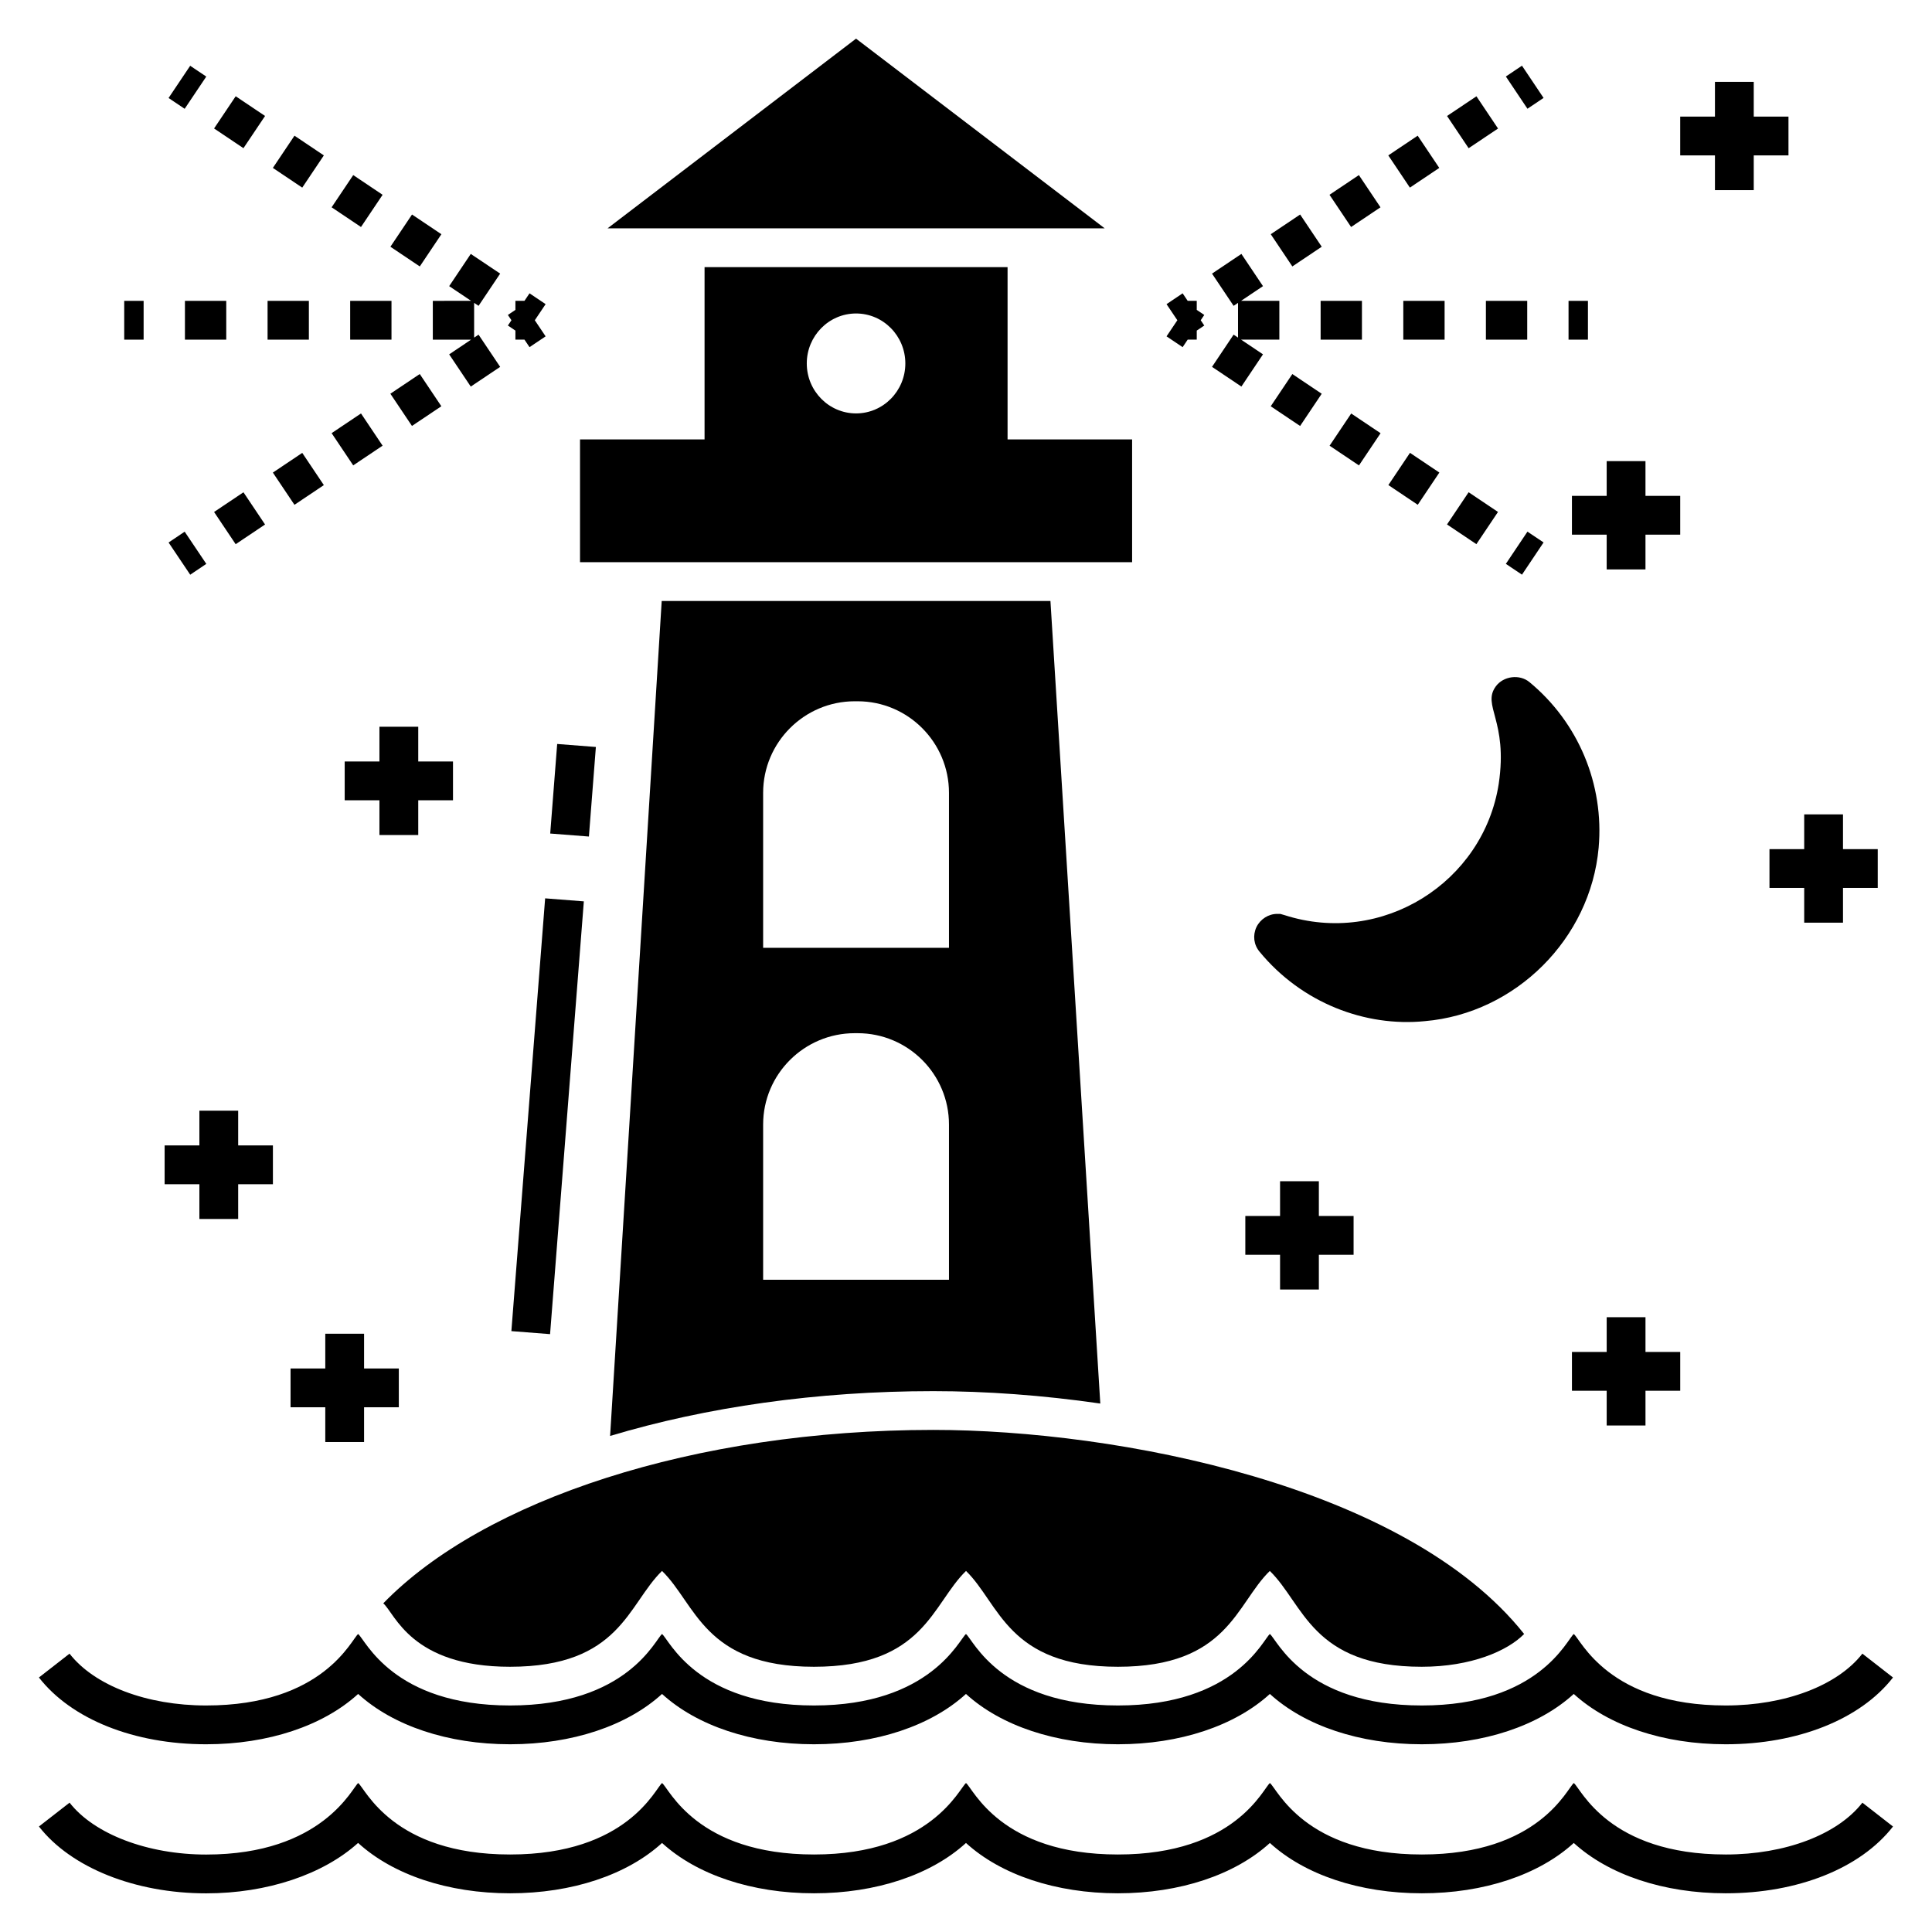 <?xml version="1.0" encoding="UTF-8"?>
<!-- Uploaded to: SVG Repo, www.svgrepo.com, Generator: SVG Repo Mixer Tools -->
<svg fill="#000000" width="800px" height="800px" version="1.1" viewBox="144 144 512 512" xmlns="http://www.w3.org/2000/svg">
 <g>
  <path d="m198.63 606.25h0.004c16.457 0 31.031-4.902 40.277-13.336 9.246 8.434 23.812 13.336 40.262 13.336 16.457 0 31.027-4.902 40.273-13.336 9.246 8.434 23.816 13.336 40.27 13.336h0.004c16.457 0 31.027-4.902 40.27-13.336 9.246 8.43 23.812 13.336 40.258 13.336h0.004c16.457 0 31.031-4.902 40.277-13.336 9.246 8.434 23.812 13.336 40.262 13.336 16.457 0 31.027-4.902 40.273-13.336 9.246 8.434 23.816 13.336 40.27 13.336h0.004c19.117 0 35.691-6.617 44.324-17.695l-8.113-6.32c-6.602 8.473-20.477 13.734-36.211 13.734h-0.004c-31.09 0-38.383-17.48-40.27-18.938-1.766 1.363-9.148 18.938-40.273 18.938-31.09 0.004-38.348-17.457-40.262-18.938-1.766 1.363-9.152 18.938-40.277 18.938h-0.004c-31.09 0-38.344-17.457-40.258-18.938-1.754 1.352-9.344 18.938-40.27 18.938h-0.004c-31.09 0-38.383-17.48-40.27-18.938-1.766 1.363-9.148 18.938-40.273 18.938-31.09 0.004-38.348-17.457-40.262-18.938-1.766 1.363-9.152 18.938-40.277 18.938h-0.004c-15.73 0-29.602-5.266-36.203-13.734l-8.113 6.32c8.645 11.078 25.211 17.695 44.316 17.695z"/>
  <path d="m601.35 635.46h-0.004c-31.09 0-38.383-17.48-40.27-18.938-1.766 1.363-9.148 18.938-40.273 18.938-31.09 0.004-38.348-17.457-40.262-18.938-1.766 1.363-9.152 18.938-40.277 18.938h-0.004c-31.09 0-38.344-17.457-40.258-18.938-1.754 1.352-9.344 18.938-40.27 18.938h-0.004c-31.09 0-38.383-17.48-40.27-18.938-1.766 1.363-9.148 18.938-40.273 18.938-31.09 0.004-38.348-17.457-40.262-18.938-1.543 1.18-9.414 18.953-40.273 18.953-15.488 0-29.699-5.398-36.211-13.754l-8.121 6.32c8.52 10.926 25.504 17.715 44.324 17.715 16.18 0 31.008-5.016 40.258-13.363 9.246 8.438 23.82 13.348 40.277 13.348 16.457 0 31.027-4.902 40.273-13.336 9.246 8.434 23.816 13.336 40.27 13.336h0.004c16.457 0 31.027-4.902 40.27-13.336 9.246 8.43 23.812 13.336 40.258 13.336h0.004c16.457 0 31.031-4.902 40.277-13.336 9.246 8.434 23.812 13.336 40.262 13.336 16.457 0 31.027-4.902 40.273-13.336 9.246 8.434 23.816 13.336 40.27 13.336h0.004c19.117 0 35.691-6.617 44.324-17.695l-8.113-6.32c-6.59 8.469-20.469 13.734-36.203 13.734z"/>
  <path d="m279.14 585.71c29.223 0 31.223-16.566 40.305-25.395 8.984 8.734 11.148 25.395 40.254 25.395 29.223 0 31.262-16.602 40.305-25.395 8.875 8.629 11.047 25.395 40.254 25.395 29.211 0 31.273-16.664 40.254-25.395 9.004 8.754 11.125 25.395 40.254 25.395 13.109 0 22.773-4.215 27.145-8.688-31.258-39.379-107.91-54.082-156.59-54.082-63.285 0-119.16 18.559-145.75 45.961 3.109 2.684 7.356 16.809 33.57 16.809z"/>
  <path d="m370.86 154.24-65.855 50.277h131.76z"/>
  <path d="m444.02 260.45h-33.004v-45.656h-80.301v45.656h-33.004v32.539h146.31zm-73.156-6.891c-7.199 0-13.059-5.941-13.059-13.242 0-7.301 5.859-13.242 13.059-13.242s13.059 5.941 13.059 13.242c0 7.301-5.859 13.242-13.059 13.242z"/>
  <path d="m435.59 515.95-13.211-212.68h-103.02l-13.676 221.27c25.5-7.66 54.852-11.875 85.648-11.875 13.93 0 28.992 1.078 44.262 3.289zm-89.352-161.84c0-13.367 10.898-24.266 24.266-24.266h0.77c13.367 0 24.215 10.898 24.215 24.266v41.074h-49.25zm0 87.91c0-13.367 10.898-24.215 24.266-24.215h0.77c13.367 0 24.215 10.848 24.215 24.215v41.129l-49.25-0.004z"/>
  <path d="m279.52 496.76 8.949-114.69 10.254 0.801-8.949 114.69z"/>
  <path d="m291.66 341.16 10.254 0.797-1.848 23.734-10.254-0.797z"/>
  <path d="m515.89 223.73h10.945v10.281h-10.945z"/>
  <path d="m493.98 223.73h10.949v10.281h-10.949z"/>
  <path d="m537.78 223.73h10.949v10.281h-10.949z"/>
  <path d="m559.68 223.73h5.141v10.281h-5.141z"/>
  <path d="m457.41 236 1.34-1.992h2.402v-2.398l1.992-1.34-0.941-1.402 0.941-1.402-1.992-1.34v-2.398h-2.402l-1.34-1.992-4.266 2.867 2.867 4.266-2.867 4.269z"/>
  <path d="m517.66 264.01 7.785 5.223-5.727 8.539-7.785-5.223z"/>
  <path d="m470.92 232.68-5.723 8.539 7.785 5.223 5.723-8.539-5.809-3.898h10.145v-10.281h-10.145l5.809-3.894-5.723-8.539-7.785 5.219 5.723 8.539 1.168-0.781v9.199z"/>
  <path d="m533.2 274.45 7.785 5.223-5.727 8.535-7.785-5.223z"/>
  <path d="m488.54 256.89-7.785-5.223 5.727-8.539 7.785 5.223z"/>
  <path d="m504.14 267.34-7.785-5.223 5.727-8.535 7.785 5.223z"/>
  <path d="m548.79 284.89 4.273 2.863-5.723 8.539-4.273-2.863z"/>
  <path d="m535.27 169.52 5.723 8.539-7.789 5.219-5.723-8.539z"/>
  <path d="m504.12 190.4 5.723 8.539-7.789 5.219-5.723-8.539z"/>
  <path d="m519.7 179.96 5.723 8.539-7.789 5.219-5.723-8.539z"/>
  <path d="m488.55 200.85 5.723 8.539-7.789 5.219-5.723-8.539z"/>
  <path d="m547.34 161.41 5.723 8.543-4.273 2.863-5.723-8.543z"/>
  <path d="m214.91 223.73h10.945v10.281h-10.945z"/>
  <path d="m193.01 223.73h10.949v10.281h-10.949z"/>
  <path d="m258.7 223.73v10.281h10.145l-5.809 3.898 5.723 8.539 7.789-5.223-5.727-8.539-1.172 0.789v-9.207l1.172 0.785 5.727-8.539-7.789-5.219-5.723 8.539 5.809 3.894z"/>
  <path d="m236.8 223.73h10.949v10.281h-10.949z"/>
  <path d="m176.92 223.73h5.141v10.281h-5.141z"/>
  <path d="m208.52 274.46 5.723 8.539-7.789 5.219-5.723-8.539z"/>
  <path d="m239.67 253.57 5.723 8.539-7.789 5.219-5.723-8.539z"/>
  <path d="m255.24 243.12 5.723 8.539-7.789 5.219-5.723-8.539z"/>
  <path d="m224.1 264.02 5.723 8.539-7.789 5.219-5.723-8.539z"/>
  <path d="m192.94 284.9 5.734 8.535-4.266 2.867-5.734-8.535z"/>
  <path d="m280.59 231.61v2.398h2.402l1.336 1.992 4.269-2.863-2.867-4.269 2.867-4.266-4.269-2.867-1.336 1.992h-2.402v2.398l-1.996 1.34 0.945 1.402-0.945 1.402z"/>
  <path d="m222.04 179.96 7.785 5.223-5.727 8.539-7.785-5.223z"/>
  <path d="m253.19 200.85 7.785 5.223-5.727 8.539-7.785-5.223z"/>
  <path d="m237.61 190.4 7.785 5.223-5.727 8.535-7.785-5.223z"/>
  <path d="m206.46 169.51 7.785 5.223-5.727 8.535-7.785-5.223z"/>
  <path d="m194.4 161.43 4.266 2.863-5.727 8.539-4.266-2.863z"/>
  <path d="m540.41 325.89c-3.754 5.121 3.262 8.996 0.773 25.809-4.043 26.133-30.906 43.168-56.809 34.805l-1.078-0.309-0.824-0.004c-2.312 0-4.473 1.387-5.5 3.496-1.027 2.211-0.719 4.676 0.824 6.527 11.172 13.598 28.039 19.98 43.801 18.402 24.059-2.055 43.902-21.848 46.062-45.961 1.492-16.812-5.398-33.211-18.355-43.902-2.621-2.156-6.887-1.59-8.895 1.137z"/>
  <path d="m560.58 275.41v10.281h9.207v9.211h10.281v-9.211h9.207v-10.281h-9.207v-9.207h-10.281v9.207z"/>
  <path d="m598.48 194.39h10.281v-9.207h9.203v-10.281h-9.203v-9.207h-10.281v9.207h-9.207v10.281h9.207z"/>
  <path d="m196.84 467.04h10.281v-9.207h9.203v-10.285h-9.203v-9.207h-10.281v9.207h-9.211v10.285h9.211z"/>
  <path d="m254.84 365.29v-9.207h9.207v-10.281h-9.207v-9.207h-10.285v9.207h-9.207v10.281h9.207v9.207z"/>
  <path d="m483.23 457.04v9.207h-9.207v10.281h9.207v9.207h10.281v-9.207h9.203v-10.281h-9.203v-9.207z"/>
  <path d="m580.07 521.77v-9.207h9.207v-10.281h-9.207v-9.207h-10.281v9.207h-9.207v10.281h9.207v9.207z"/>
  <path d="m221 506.66v10.281h9.203v9.211h10.281v-9.211h9.207v-10.281h-9.207v-9.207h-10.281v9.207z"/>
  <path d="m612.93 369.03v10.281h9.203v9.207h10.281v-9.207h9.207v-10.281h-9.207v-9.207h-10.281v9.207z"/>
 </g>
</svg>